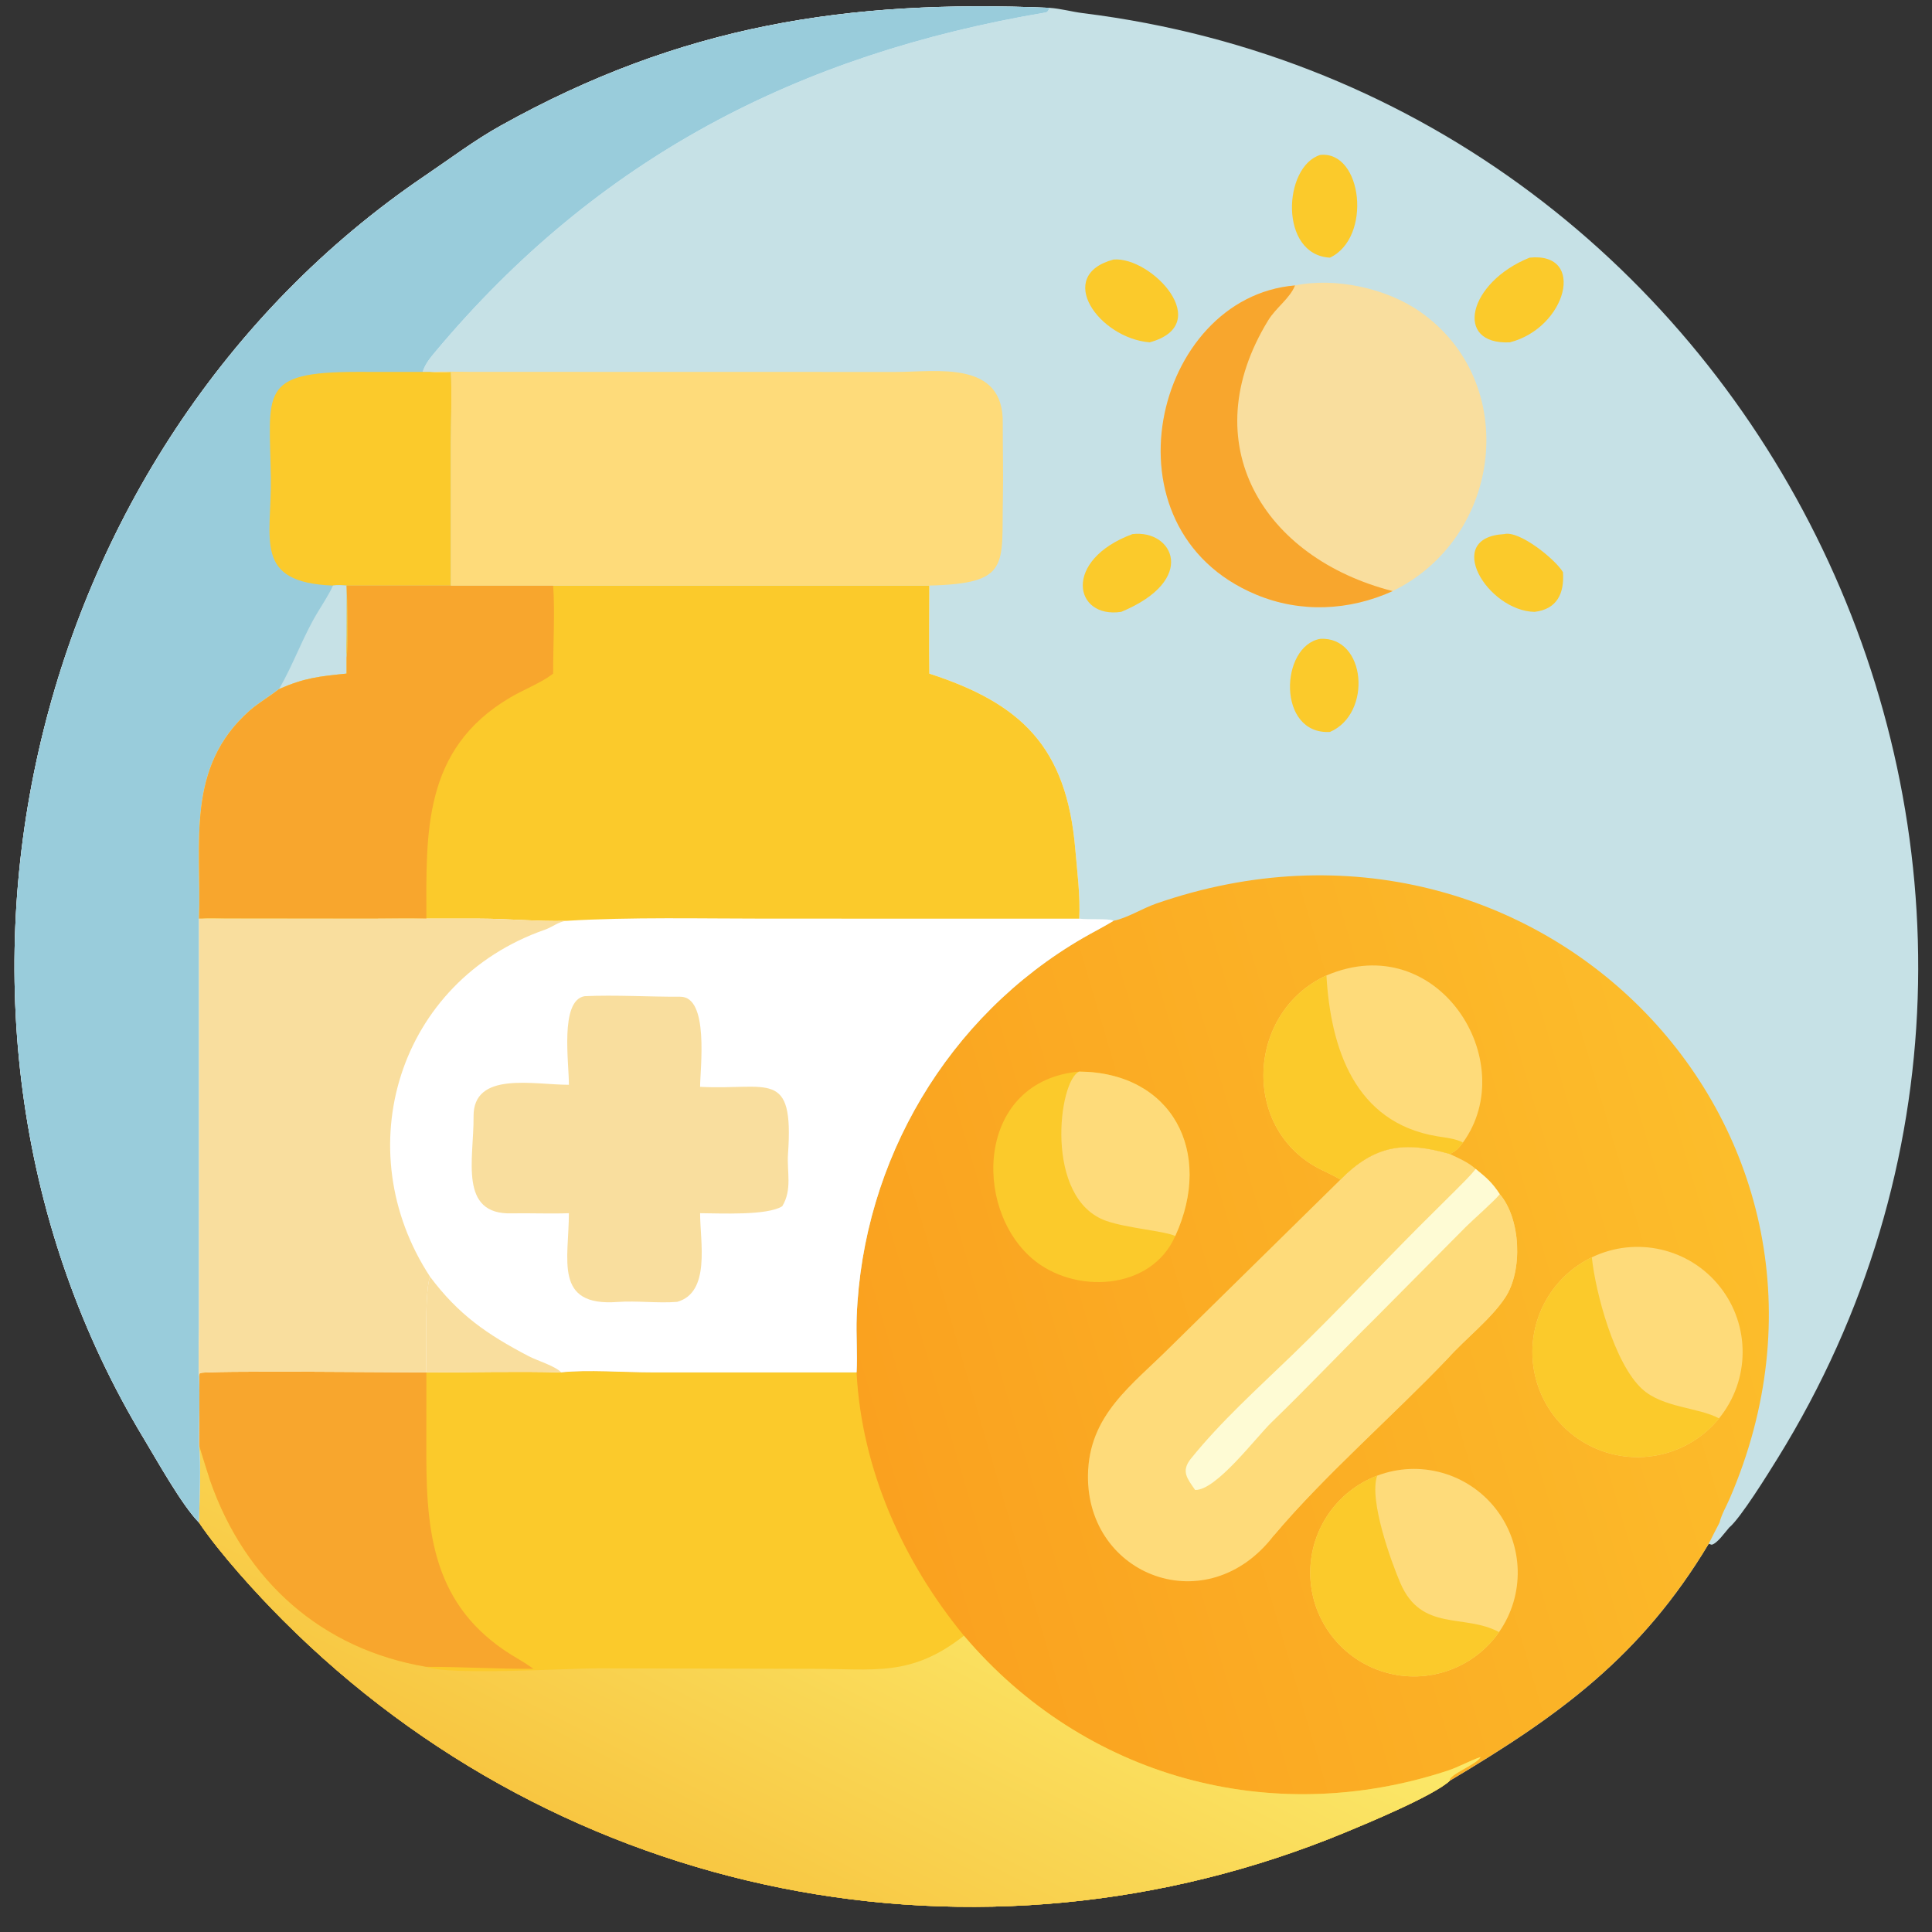 <?xml version="1.0" encoding="utf-8" ?><svg xmlns="http://www.w3.org/2000/svg" xmlns:xlink="http://www.w3.org/1999/xlink" width="1024" height="1024" viewBox="0 0 1024 1024"><rect x="0" y="0" width="1024" height="1024" fill="#333333" stroke="none"/><path fill="#C6E1E6" transform="scale(2 2)" d="M52.745 403.505C48.16 398.837 41.661 387.121 38.167 381.338C-28.986 270.184 5.757 118.812 112.846 46.411C119.284 42.058 125.919 37.039 132.712 33.289C180.607 6.575 224.745 -0.167 278.175 2.077C281.068 2.269 284.117 3.128 286.98 3.483C468.496 25.999 566.765 232.02 471.071 386.498C468.644 390.417 461.255 402.358 458.243 404.827C457.061 406.186 455.072 409.046 453.613 409.368L452.822 409.125C434.9 439.022 413.142 454.702 384.216 471.902C380.002 475.868 362.141 483.28 356.435 485.637C259.478 525.692 149.018 503.558 74.97 429.369C67.939 422.338 58.312 411.748 52.745 403.505Z"/><defs><linearGradient id="gradient_0" gradientUnits="userSpaceOnUse" x1="231.428" y1="387.355" x2="464.034" y2="318.966"><stop offset="0" stop-color="#FAA11F"/><stop offset="1" stop-color="#FCBD2B"/></linearGradient></defs><path fill="url(#gradient_0)" transform="scale(2 2)" d="M295.092 244.028C298.776 243.273 302.795 240.716 306.378 239.467C408.011 204.142 500.378 299.868 458.381 397.151C457.499 399.195 456.217 401.341 455.692 403.505C454.73 405.372 453.752 407.243 452.822 409.125C434.9 439.022 413.142 454.702 384.216 471.902C380.002 475.868 362.141 483.28 356.435 485.637C259.478 525.692 149.018 503.558 74.97 429.369C67.939 422.338 58.312 411.748 52.745 403.505C52.849 397.859 53.305 388.054 52.745 382.808C52.727 377.045 52.985 370.303 52.745 364.666L52.92 363.89C53.952 363.154 106.485 363.692 112.996 363.692C124.444 363.698 137.428 363.374 148.742 363.692C155.498 362.941 165.617 363.695 172.667 363.694L227.001 363.692C227.265 358.835 226.843 353.785 227.035 348.876C228.65 307.495 251.195 269.292 287.045 248.552C289.74 246.993 292.428 245.65 295.092 244.028Z"/><path fill="#FBCA2B" transform="scale(2 2)" d="M148.742 363.692C155.498 362.941 165.617 363.695 172.667 363.694L227.001 363.692C228.329 389.361 239.289 413.786 255.453 433.477C287.35 471.107 336.856 484.619 383.591 469.26C386.68 468.244 389.465 466.605 392.365 465.634C391.419 467.631 383.785 470.33 384.216 471.902C380.002 475.868 362.141 483.28 356.435 485.637C259.478 525.692 149.018 503.558 74.97 429.369C67.939 422.338 58.312 411.748 52.745 403.505C52.849 397.859 53.305 388.054 52.745 382.808C52.727 377.045 52.985 370.303 52.745 364.666L52.92 363.89C53.952 363.154 106.485 363.692 112.996 363.692C124.444 363.698 137.428 363.374 148.742 363.692Z"/><defs><linearGradient id="gradient_1" gradientUnits="userSpaceOnUse" x1="185.577" y1="499.711" x2="242.392" y2="388.761"><stop offset="0" stop-color="#F8C641"/><stop offset="1" stop-color="#FBEA6B"/></linearGradient></defs><path fill="url(#gradient_1)" transform="scale(2 2)" d="M52.745 382.808C52.56 382.519 55.422 391.624 55.686 392.379C64.98 419.007 85.297 437.074 112.996 441.73C118.666 444.068 151.003 442.125 158.267 442.122L215.062 442.247C231.723 442.227 241.356 444.547 255.453 433.477C287.35 471.107 336.856 484.619 383.591 469.26C386.68 468.244 389.465 466.605 392.365 465.634C391.419 467.631 383.785 470.33 384.216 471.902C380.002 475.868 362.141 483.28 356.435 485.637C259.478 525.692 149.018 503.558 74.97 429.369C67.939 422.338 58.312 411.748 52.745 403.505C52.849 397.859 53.305 388.054 52.745 382.808Z"/><path fill="#F8A62D" transform="scale(2 2)" d="M52.745 364.666L52.92 363.89C53.952 363.154 106.485 363.692 112.996 363.692L112.985 385.829C112.986 408.26 115.612 427.16 137.492 439.734C138.677 440.414 140.246 441.439 141.353 442.241C131.825 442.319 122.298 441.703 112.996 441.73C85.297 437.074 64.98 419.007 55.686 392.379C55.422 391.624 52.56 382.519 52.745 382.808C52.727 377.045 52.985 370.303 52.745 364.666Z"/><path fill="#FEDB7A" transform="scale(2 2)" d="M355.212 312.632C364.269 303.404 372.273 302.354 384.216 305.824C386.569 306.937 389.144 308.018 391.065 309.777C393.929 312.116 395.411 313.352 397.451 316.461C403.013 322.934 403.644 336.715 398.863 343.918C395.071 349.63 388.352 354.779 383.718 359.967C369.141 375.243 350.878 391.109 337.614 406.875C319.994 429.953 288.027 417.734 288.319 391.015C288.495 374.918 299.991 367.118 310.289 356.8L355.212 312.632Z"/><path fill="#FEDB7A" transform="scale(2 2)" d="M397.451 316.461C403.013 322.934 403.644 336.715 398.863 343.918C395.071 349.63 388.352 354.779 383.718 359.967C369.141 375.243 350.878 391.109 337.614 406.875C327.55 404.207 320.022 406.666 316.717 394.854C322.29 395.04 332.788 380.982 337.014 376.895C346.34 367.877 355.328 358.369 364.527 349.269L388.541 325.057C390.439 323.168 396.235 318.093 397.451 316.461Z"/><path fill="#FEFBD4" transform="scale(2 2)" d="M391.065 309.777C393.929 312.116 395.411 313.352 397.451 316.461C396.235 318.093 390.439 323.168 388.541 325.057L364.527 349.269C355.328 358.369 346.34 367.877 337.014 376.895C332.788 380.982 322.29 395.04 316.717 394.854C314.692 391.89 312.918 389.958 315.544 386.631C323.596 376.64 333.3 367.945 342.523 359.025C353.863 348.057 364.634 336.564 375.739 325.389L385.788 315.398C387.351 313.823 389.758 311.499 391.065 309.777Z"/><path fill="#FEDB7A" transform="scale(2 2)" d="M351.519 258.507C381.088 245.865 403.247 281.33 387.7 302.78C386.471 304.343 386.058 304.92 384.216 305.824C372.273 302.354 364.269 303.404 355.212 312.632C354.312 311.951 351.382 310.596 350.214 310.025C328.771 299.549 330.211 268.261 351.519 258.507Z"/><path fill="#FBCA2B" transform="scale(2 2)" d="M355.212 312.632C354.312 311.951 351.382 310.596 350.214 310.025C328.771 299.549 330.211 268.261 351.519 258.507C352.631 277.806 359.023 297.479 380.823 301.121C382.956 301.477 385.779 301.727 387.7 302.78C386.471 304.343 386.058 304.92 384.216 305.824C372.273 302.354 364.269 303.404 355.212 312.632Z"/><path fill="#FEDB7A" transform="scale(2 2)" d="M421.851 333.204C433.609 327.533 447.728 330.786 455.819 341.031C463.91 351.275 463.803 365.764 455.561 375.888C448.35 384.746 436.462 388.305 425.569 384.867C414.677 381.43 406.986 371.691 406.166 360.298C405.346 348.905 411.563 338.166 421.851 333.204Z"/><path fill="#FBCA2B" transform="scale(2 2)" d="M455.561 375.888C448.35 384.746 436.462 388.305 425.569 384.867C414.677 381.43 406.986 371.691 406.166 360.298C405.346 348.905 411.563 338.166 421.851 333.204C422.828 342.568 427.83 361.335 435.155 368.076C440.614 373.099 450.071 372.926 455.561 375.888Z"/><path fill="#FEDB7A" transform="scale(2 2)" d="M364.97 391.065C376.249 386.787 388.999 390.361 396.412 399.877C403.824 409.394 404.169 422.63 397.261 432.519C390.497 442.202 378.305 446.484 366.972 443.155C355.639 439.827 347.698 429.632 347.245 417.829C346.791 406.026 353.926 395.253 364.97 391.065Z"/><path fill="#FBCA2B" transform="scale(2 2)" d="M364.97 391.065C362.719 397.427 368.643 413.792 371.099 419.505C376.714 432.568 388.067 427.551 397.261 432.519C390.497 442.202 378.305 446.484 366.972 443.155C355.639 439.827 347.698 429.632 347.245 417.829C346.791 406.026 353.926 395.253 364.97 391.065Z"/><path fill="#FBCA2B" transform="scale(2 2)" d="M311.454 327.549C305.082 342.093 284.679 343.064 273.584 333.577C257.603 319.912 258.943 286.418 286.01 283.981C310.559 284.191 321.701 305.209 311.454 327.549Z"/><path fill="#FEDB7A" transform="scale(2 2)" d="M286.01 283.981C310.559 284.191 321.701 305.209 311.454 327.549C308.523 326.202 298.673 325.486 293.163 323.549C276.597 317.726 280.506 286.243 286.01 283.981Z"/><path fill="white" transform="scale(2 2)" d="M52.745 403.505C48.16 398.837 41.661 387.121 38.167 381.338C-28.986 270.184 5.757 118.812 112.846 46.411C119.284 42.058 125.919 37.039 132.712 33.289C180.607 6.575 224.745 -0.167 278.175 2.077C277.914 2.537 277.701 3.204 277.123 3.302C211.669 14.352 158.411 41.761 115.309 93.29C113.98 94.879 112.617 96.556 112.017 98.566L113.99 98.566C115.919 98.744 117.573 98.737 119.51 98.566C119.747 104.452 119.511 111.502 119.509 117.513L119.51 155.18L131.835 155.18L246.279 155.18C246.269 162.891 246.163 170.822 246.279 178.514C270.518 186.396 282.658 197.793 284.961 225.029C285.477 231.133 286.309 237.305 286.01 243.449C288.453 243.75 293.572 243.399 294.785 243.903L295.092 244.028C292.428 245.65 289.74 246.993 287.045 248.552C251.195 269.292 228.65 307.495 227.035 348.876C226.843 353.785 227.265 358.835 227.001 363.692L172.667 363.694C165.617 363.695 155.498 362.941 148.742 363.692C137.428 363.374 124.444 363.698 112.996 363.692C106.485 363.692 53.952 363.154 52.92 363.89L52.745 364.666C52.985 370.303 52.727 377.045 52.745 382.808C53.305 388.054 52.849 397.859 52.745 403.505Z"/><path fill="#99CCDB" transform="scale(2 2)" d="M52.745 403.505C48.16 398.837 41.661 387.121 38.167 381.338C-28.986 270.184 5.757 118.812 112.846 46.411C119.284 42.058 125.919 37.039 132.712 33.289C180.607 6.575 224.745 -0.167 278.175 2.077C277.914 2.537 277.701 3.204 277.123 3.302C211.669 14.352 158.411 41.761 115.309 93.29C113.98 94.879 112.617 96.556 112.017 98.566L113.99 98.566C115.919 98.744 117.573 98.737 119.51 98.566C119.747 104.452 119.511 111.502 119.509 117.513L119.51 155.18L131.835 155.18L131.835 155.18L91.851 155.18C92.061 158.722 92.339 171.093 91.851 174.281L91.851 178.514C84.596 179.253 80.688 179.642 73.928 182.623C71.514 184.542 68.418 186.333 66.201 188.29C49.087 203.397 53.433 223.344 52.745 243.449L52.739 351.882C52.736 355.175 52.526 361.558 52.745 364.666C52.985 370.303 52.727 377.045 52.745 382.808C53.305 388.054 52.849 397.859 52.745 403.505Z"/><path fill="#FBCA2B" transform="scale(2 2)" d="M112.017 98.566L113.99 98.566C115.919 98.744 117.573 98.737 119.51 98.566C119.747 104.452 119.511 111.502 119.509 117.513L119.51 155.18L131.835 155.18L131.835 155.18L91.851 155.18C92.061 158.722 92.339 171.093 91.851 174.281C91.718 173.071 91.817 169.377 91.821 167.997L91.851 155.18C90.59 155.1 89.476 154.955 88.237 155.18C66.965 154.365 72.006 142.955 71.777 126.67C71.457 103.961 68.368 98.571 94.61 98.555L112.017 98.566Z"/><path fill="#C6E1E6" transform="scale(2 2)" d="M88.237 155.18C89.476 154.955 90.59 155.1 91.851 155.18L91.821 167.997C91.817 169.377 91.718 173.071 91.851 174.281L91.851 178.514C84.596 179.253 80.688 179.642 73.928 182.623C77.671 176.272 80.26 168.752 84.125 162.365C85.317 160.395 87.392 157.192 88.237 155.18Z"/><path fill="#FBCA2B" transform="scale(2 2)" d="M91.851 155.18L131.835 155.18L131.835 155.18L246.279 155.18C246.269 162.891 246.163 170.822 246.279 178.514C270.518 186.396 282.658 197.793 284.961 225.029C285.477 231.133 286.309 237.305 286.01 243.449L203.105 243.445C185.945 243.447 167.059 242.992 150.088 244.028C142.9 244.262 134.575 243.446 127.067 243.444L53.617 243.449L52.745 243.449C53.433 223.344 49.087 203.397 66.201 188.29C68.418 186.333 71.514 184.542 73.928 182.623C80.688 179.642 84.596 179.253 91.851 178.514L91.851 174.281C92.339 171.093 92.061 158.722 91.851 155.18Z"/><path fill="#F8A62D" transform="scale(2 2)" d="M91.851 155.18L131.835 155.18L146.588 155.18C147.099 161.826 146.561 171.506 146.588 178.514L146.211 178.8C143.303 180.987 138.653 182.809 135.155 184.878C112.009 198.566 112.957 220.651 112.996 243.449C108.429 243.304 103.38 243.437 98.775 243.444L59.696 243.4C58.345 243.385 54.764 243.236 53.617 243.449L52.745 243.449C53.433 223.344 49.087 203.397 66.201 188.29C68.418 186.333 71.514 184.542 73.928 182.623C80.688 179.642 84.596 179.253 91.851 178.514L91.851 174.281C92.339 171.093 92.061 158.722 91.851 155.18Z"/><path fill="#F9DE9E" transform="scale(2 2)" d="M52.745 243.449L53.617 243.449L127.067 243.444C134.575 243.446 142.9 244.262 150.088 244.028C148.042 244.238 146.348 245.702 144.436 246.369C105.517 259.942 91.857 304.635 113.99 338.376C112.54 341.241 112.971 359.403 112.996 363.692C106.485 363.692 53.952 363.154 52.92 363.89L52.745 364.666C52.526 361.558 52.736 355.175 52.739 351.882L52.745 243.449Z"/><path fill="#F9DE9E" transform="scale(2 2)" d="M113.99 338.376C121.491 348.385 129.012 353.595 140.046 359.375C142.468 360.643 146.965 361.921 148.742 363.692C137.428 363.374 124.444 363.698 112.996 363.692C112.971 359.403 112.54 341.241 113.99 338.376Z"/><path fill="#F9DE9E" transform="scale(2 2)" d="M154.928 264C162.978 263.615 172.155 264.19 180.273 264.143C187.971 264.098 185.553 283.114 185.532 288.021C203.575 288.981 210.425 283.06 208.832 305.806C208.497 310.586 210.012 315.214 207.303 319.666C203.285 322.2 190.78 321.525 185.532 321.512C185.558 329.266 188.338 342.486 179.469 345.004C174.469 345.426 168.722 344.66 163.681 345.034C146.644 346.298 150.769 333.789 150.759 321.512C145.791 321.696 140.657 321.465 135.673 321.549C121.424 322.004 125.603 307.054 125.499 295.879C125.386 283.771 141.424 287.491 150.759 287.48C150.836 281.91 148.245 265.122 154.928 264Z"/><path fill="#FEDB7A" transform="scale(2 2)" d="M113.99 98.566C117.224 98.395 121.299 98.533 124.594 98.55L237.353 98.574C248.07 98.585 266.048 95.301 265.74 112.16C265.718 118.752 265.914 125.439 265.772 132.022C265.389 149.749 267.95 154.647 246.279 155.18L131.835 155.18L119.51 155.18L119.509 117.513C119.511 111.502 119.747 104.452 119.51 98.566C117.573 98.737 115.919 98.744 113.99 98.566Z"/><path fill="#F9DE9E" transform="scale(2 2)" d="M343.202 75.644C353.927 73.456 367.393 76.37 376.296 82.579C403.105 101.278 398.205 142.44 369.07 156.648C357.52 161.883 344.607 162.468 332.87 157.569C291.094 140.133 305.694 78.729 343.202 75.644Z"/><path fill="#F8A62D" transform="scale(2 2)" d="M369.07 156.648C357.52 161.883 344.607 162.468 332.87 157.569C291.094 140.133 305.694 78.729 343.202 75.644C341.801 79.129 338.154 81.512 336.085 84.894C316.116 117.527 334.756 147.865 369.07 156.648Z"/><path fill="#FBCA2B" transform="scale(2 2)" d="M295.092 68.781C305.092 67.921 322.15 85.957 304.675 90.725C291.273 89.632 279.338 73.014 295.092 68.781Z"/><path fill="#FBCA2B" transform="scale(2 2)" d="M405.361 68.278C420.479 66.725 415.16 86.873 400.131 90.725C385.16 91.427 389.086 74.808 405.361 68.278Z"/><path fill="#FBCA2B" transform="scale(2 2)" d="M349.884 41.056C361.095 39.904 363.655 63.022 352.45 68.278C338.921 67.568 340.018 44.097 349.884 41.056Z"/><path fill="#FBCA2B" transform="scale(2 2)" d="M349.884 169.299C362.046 168.622 363.716 189.144 352.45 193.975C338.38 194.743 339.165 171.196 349.884 169.299Z"/><path fill="#FBCA2B" transform="scale(2 2)" d="M300.121 141.54C310.857 140.269 317.559 153.669 297.131 162.153C284.588 164.022 281.522 148.425 300.121 141.54Z"/><path fill="#FBCA2B" transform="scale(2 2)" d="M398.61 141.54C402.655 140.484 412.295 148.332 414.204 151.639C414.588 157.203 412.688 161.45 406.654 162.153C394.275 161.889 382.287 142.464 398.61 141.54Z"/></svg>